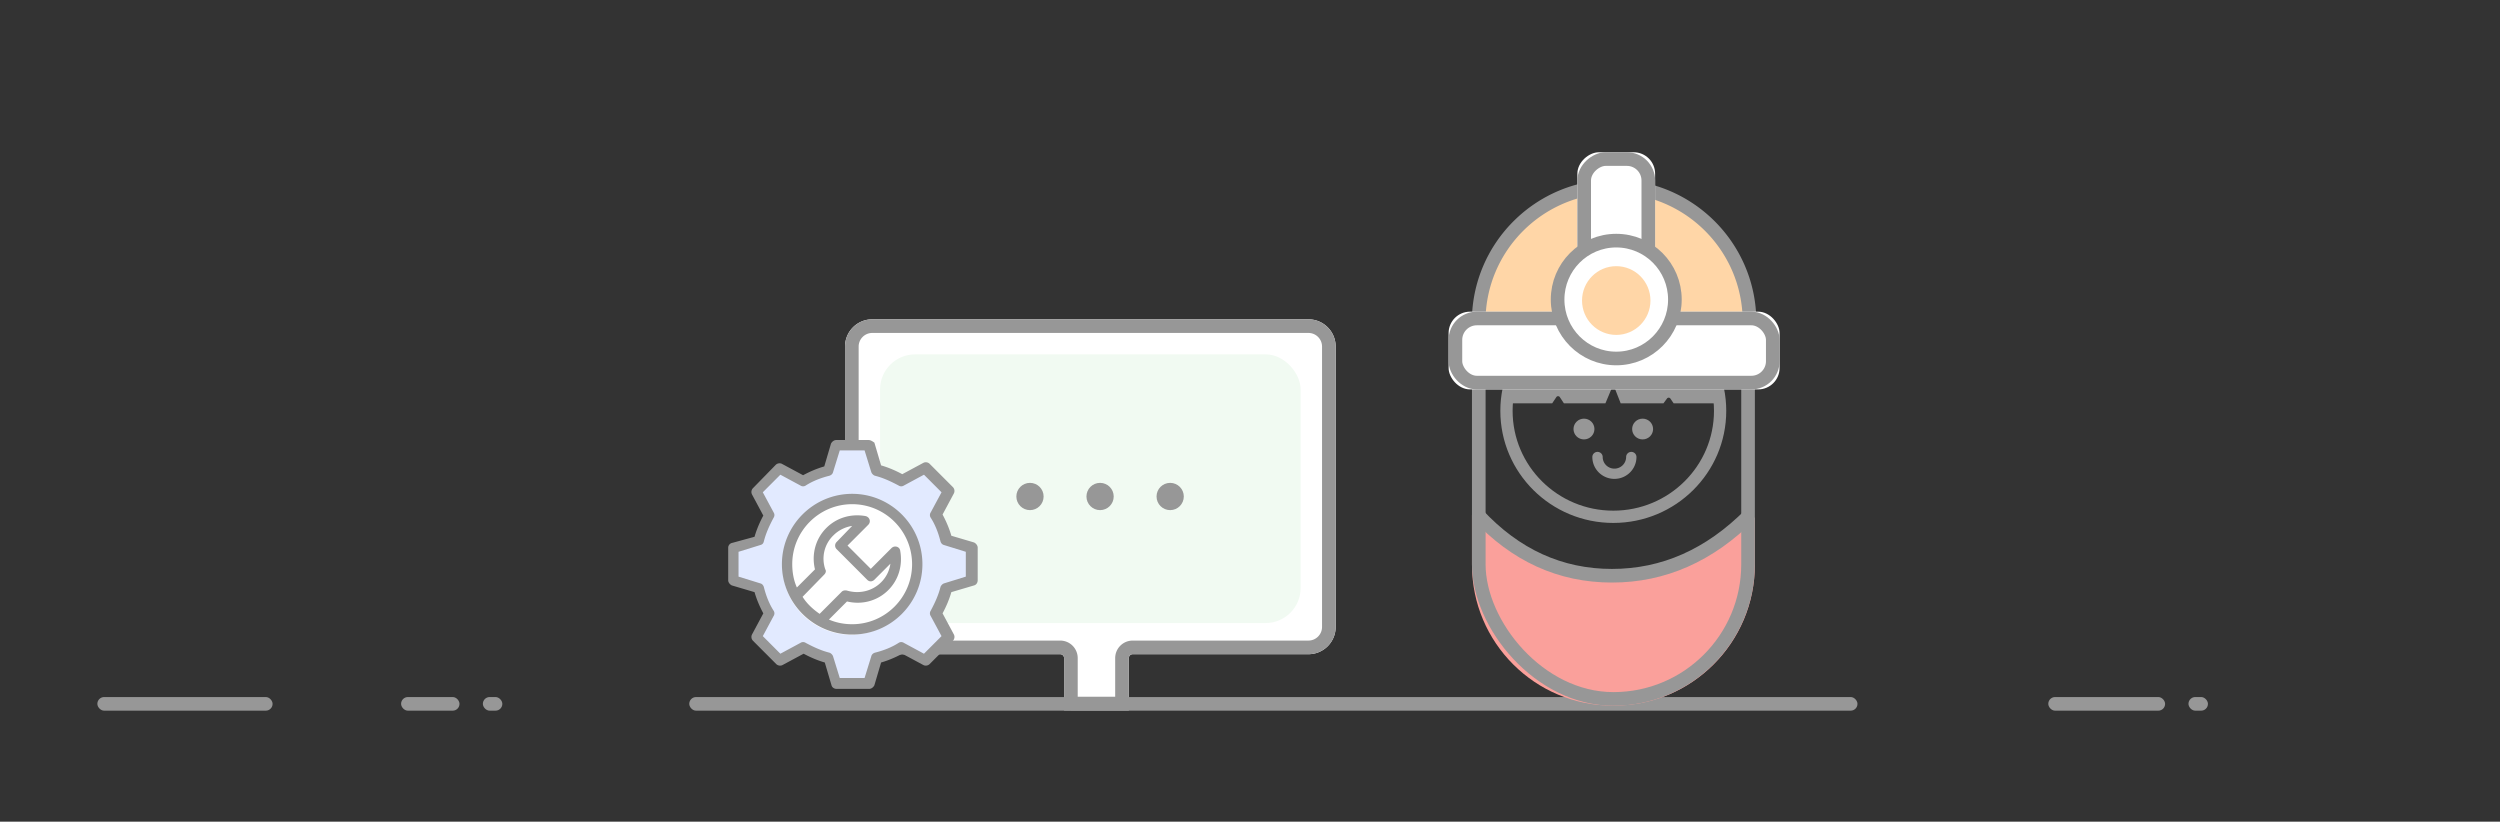 <svg xmlns="http://www.w3.org/2000/svg" xmlns:xlink="http://www.w3.org/1999/xlink" width="642" height="211" viewBox="0 0 642 211">
    <rect x="0" y="0" width="642" height="211" fill="#333333" stroke="none"/>
    <defs>
        <path id="a" d="M224 82h112a7 7 0 0 1 7 7v72a7 7 0 0 1-7 7h-45.12a1 1 0 0 0-1 1v13.42h-16.624V169a1 1 0 0 0-1-1H224a7 7 0 0 1-7-7V89a7 7 0 0 1 7-7z"/>
        <rect id="b" width="85" height="19.964" y="41.036" rx="5.5"/>
        <rect id="c" width="42.5" height="19.964" x="21.802" y="11.368" rx="5.5"/>
    </defs>
    <g fill="none" fill-rule="evenodd">
        <use fill="#FFF" xlink:href="#a"/>
        <path stroke="#979797" stroke-width="3.5" d="M275.006 180.67h13.124V169a2.75 2.75 0 0 1 2.75-2.75H336c2.9 0 5.25-2.35 5.25-5.25V89c0-2.9-2.35-5.25-5.25-5.25H224a5.25 5.25 0 0 0-5.25 5.25v72c0 2.9 2.35 5.25 5.25 5.25h48.256a2.75 2.75 0 0 1 2.75 2.75v11.67z"/>
        <rect width="108" height="69" x="226" y="91" fill="#F1FAF2" rx="9"/>
        <rect width="300" height="3.5" x="177" y="179" fill="#979797" rx="1.75"/>
        <rect width="45" height="3.5" x="25" y="179" fill="#979797" rx="1.75"/>
        <rect width="15" height="3.5" x="103" y="179" fill="#979797" rx="1.75"/>
        <rect width="5" height="3.5" x="124" y="179" fill="#979797" rx="1.75"/>
        <rect width="30" height="3.5" x="526" y="179" fill="#979797" rx="1.75"/>
        <rect width="5" height="3.5" x="562" y="179" fill="#979797" rx="1.75"/>
        <g transform="translate(187 113)">
            <path fill="#E2EAFF" d="M7.87 25.717c.561-2.247 1.543-4.353 2.665-6.46.28-.421.28-.983 0-1.404L7.59 12.376 12.357 7.6l5.469 2.949c.42.28.981.28 1.402 0 1.963-1.264 4.207-2.107 6.45-2.668.42-.14.841-.422.981-.984L28.482 1h6.73l1.823 5.898c.14.422.561.843.982.984 2.243.561 4.347 1.544 6.45 2.668.42.28.981.28 1.402 0l5.468-2.95 4.768 4.776-2.945 5.477c-.28.421-.28.983 0 1.404 1.262 1.966 2.103 4.213 2.664 6.46.14.422.421.843.982.983l5.889 1.826v6.741l-5.89 1.826c-.42.14-.84.562-.98.983-.562 2.247-1.543 4.353-2.665 6.46-.28.421-.28.983 0 1.404l2.945 5.478-4.768 4.774-5.468-2.949c-.42-.28-.981-.28-1.402 0-1.963 1.264-4.207 2.107-6.45 2.669-.42.14-.841.42-.982.983l-1.822 5.898h-6.73l-1.824-5.898c-.14-.422-.56-.843-.981-.983-2.243-.562-4.347-1.545-6.45-2.669-.42-.28-.981-.28-1.402 0l-5.469 2.95-4.767-4.775 2.945-5.478c.28-.42.28-.983 0-1.404-1.262-1.966-2.104-4.213-2.664-6.46-.14-.421-.421-.843-.982-.983L1 35.267v-6.741L6.89 26.7c.56-.14.84-.421.98-.983z"/>
            <circle cx="31.5" cy="32.5" r="17.5" fill="#FFF"/>
            <g fill="#979797" fill-rule="nonzero">
                <path d="M.929 26.44c-.531.133-.929.664-.929 1.196v8.37c0 .532.398 1.063.929 1.329l5.836 1.727c.53 1.86 1.327 3.72 2.255 5.448l-2.918 5.447a1.415 1.415 0 0 0 .265 1.594l5.97 5.98c.398.398 1.061.53 1.592.265l5.438-2.923c1.725.93 3.582 1.727 5.44 2.259l1.724 5.846c.132.531.663.93 1.326.93h8.357c.53 0 1.062-.399 1.327-.93l1.724-5.846c1.857-.532 3.715-1.329 5.44-2.26l5.438 2.924c.53.266 1.194.133 1.592-.266l5.97-5.979c.397-.398.53-1.063.264-1.594l-2.918-5.447c.929-1.728 1.725-3.588 2.255-5.448l5.837-1.727c.53-.133.928-.664.928-1.329v-8.37c0-.532-.398-1.063-.928-1.329l-5.837-1.727c-.53-1.86-1.326-3.72-2.255-5.448l2.918-5.447a1.415 1.415 0 0 0-.265-1.594l-5.97-5.98c-.397-.398-1.06-.53-1.591-.265l-5.439 2.923c-1.724-.93-3.582-1.727-5.439-2.259L37.541.664C37.143.4 36.612 0 36.08 0h-8.357c-.53 0-1.06.399-1.326.93l-1.725 5.846c-1.857.532-3.714 1.329-5.438 2.259l-5.44-2.923c-.53-.266-1.193-.133-1.59.265l-5.838 5.98a1.415 1.415 0 0 0-.265 1.594l2.918 5.447c-.928 1.727-1.724 3.588-2.255 5.448L.93 26.44zm8.224-.399c.53-2.125 1.46-4.118 2.52-6.111.266-.399.266-.93 0-1.329l-2.785-5.182 4.51-4.517 5.173 2.79c.398.266.929.266 1.327 0 1.857-1.196 3.98-1.993 6.102-2.524.398-.133.796-.399.929-.93l1.724-5.58h6.367l1.725 5.58c.133.398.53.797.928.93 2.123.531 4.113 1.461 6.103 2.524.397.266.928.266 1.326 0l5.174-2.79 4.51 4.517L52 18.601c-.265.399-.265.93 0 1.329 1.194 1.86 1.99 3.986 2.52 6.111.133.399.398.798.929.93L61.02 28.7v6.377l-5.571 1.727c-.398.133-.796.532-.929.93-.53 2.126-1.459 4.12-2.52 6.112-.265.399-.265.93 0 1.329l2.786 5.182-4.51 4.517-5.174-2.79a1.203 1.203 0 0 0-1.326 0c-1.858 1.196-3.98 1.993-6.103 2.524-.397.133-.795.399-.928.93l-1.725 5.58h-6.367l-1.724-5.58c-.133-.398-.531-.797-.929-.93-2.122-.531-4.112-1.461-6.102-2.524a1.203 1.203 0 0 0-1.327 0l-5.173 2.79-4.51-4.517 2.785-5.182c.266-.399.266-.93 0-1.329-1.193-1.86-1.99-3.986-2.52-6.112-.133-.398-.398-.797-.929-.93l-5.57-1.727V28.7l5.57-1.728c.531-.132.796-.398.93-.93z"/>
                <path d="M31.837 49.957c9.949 0 18.04-8.105 18.04-18.07 0-9.964-8.091-18.07-18.04-18.07-9.95 0-18.041 8.106-18.041 18.07 0 9.965 8.092 18.07 18.04 18.07zm-15.388-18.07c0-8.503 6.898-15.412 15.388-15.412s15.387 6.91 15.387 15.412c0 8.504-6.897 15.413-15.387 15.413-2.123 0-4.113-.399-5.97-1.196l4.643-4.65c3.847.93 7.827-.133 10.612-2.923 2.654-2.658 3.715-6.378 3.051-10.098-.132-1.063-1.459-1.462-2.255-.664l-5.306 5.314-5.97-5.979 5.307-5.314c.796-.797.398-1.993-.663-2.259-3.715-.664-7.429.399-10.082 3.056-2.786 2.79-3.847 6.776-2.918 10.629l-4.643 4.65c-.796-1.727-1.194-3.853-1.194-5.979zm8.224 2.658c.398-.399.531-.93.266-1.329-1.061-3.056-.266-6.51 2.122-8.769 1.327-1.329 3.051-2.126 4.776-2.392l-3.98 4.12a1.286 1.286 0 0 0 0 1.86l7.827 7.838c.796.798 1.592.266 1.857 0l4.112-4.118a8.25 8.25 0 0 1-2.388 4.783c-2.255 2.258-5.571 3.056-8.755 2.125-.53-.132-1.061 0-1.326.266l-5.704 5.713c-1.725-1.195-3.317-2.657-4.378-4.384l5.571-5.713z"/>
            </g>
        </g>
        <circle cx="264.5" cy="127.5" r="3.5" fill="#979797"/>
        <circle cx="282.5" cy="127.5" r="3.5" fill="#979797"/>
        <circle cx="300.5" cy="127.5" r="3.5" fill="#979797"/>
        <g transform="translate(372 39)">
            <path fill="#FAA09B" d="M6 93.264l18.407 12.648 22.126 2.687c6.575-1.253 11.313-2.505 14.216-3.756 2.903-1.252 8.87-4.918 17.902-10.998v12.204c0 19.971-16.19 36.16-36.16 36.16h-.33C22.19 142.21 6 126.02 6 106.05V93.264z"/>
            <rect width="69.151" height="121.326" x="7.75" y="19.158" stroke="#979797" stroke-width="3.5" rx="34.575"/>
            <path stroke="#979797" stroke-width="3.5" d="M7.443 93.132c9.748 10.479 21.25 15.718 34.508 15.718 13.257 0 25.093-5.24 35.509-15.718"/>
            <g transform="translate(14 39)">
                <path fill="#979797" d="M.74 25.577h11.859l1.072-1.603a.534.534 0 0 1 .888.003l1.055 1.6H26.27l1.52-3.618a.534.534 0 0 1 .989.012l1.412 3.606h10.982l.915-1.238a.534.534 0 0 1 .87.016l.833 1.222h11.924v-4.325c0-.394-.955-1.716-2.866-3.965l-4.908-6.304-9.249-5.493-11.048-1.738-9.679 1.738-10.061 5.493-4.553 6.304c-1.23 2.897-1.852 4.538-1.866 4.923-.015.386-.263 1.508-.745 3.367z"/>
                <ellipse cx="28.294" cy="27.509" stroke="#979797" stroke-width="3.15" rx="27.431" ry="27.204"/>
                <ellipse cx="20.764" cy="32.176" fill="#979797" rx="2.689" ry="2.667"/>
                <path fill="#979797" fill-rule="nonzero" d="M32.917 38.044c-.733 0-1.327.588-1.327 1.316 0 1.646-1.35 2.985-3.01 2.985-1.66 0-3.01-1.34-3.01-2.985 0-.728-.594-1.316-1.327-1.316s-1.328.588-1.328 1.316c0 3.098 2.541 5.618 5.665 5.618s5.665-2.52 5.665-5.618a1.32 1.32 0 0 0-1.328-1.316z"/>
                <ellipse cx="35.824" cy="32.176" fill="#979797" rx="2.689" ry="2.667"/>
            </g>
            <path fill="#FFD6A7" stroke="#979797" stroke-width="3.5" d="M7.853 46.582a35.15 35.15 0 0 1-.126-2.977c0-19.182 15.569-34.732 34.773-34.732s34.773 15.55 34.773 34.732a35.15 35.15 0 0 1-.126 2.977H7.853z"/>
            <use fill="#FFF" xlink:href="#b"/>
            <rect width="81.5" height="16.464" x="1.75" y="42.786" stroke="#979797" stroke-width="3.5" rx="5.5"/>
            <g transform="rotate(90 43.052 21.35)">
                <use fill="#FFF" xlink:href="#c"/>
                <rect width="39" height="16.464" x="23.552" y="13.118" stroke="#979797" stroke-width="3.5" rx="5.5"/>
            </g>
            <ellipse cx="43.052" cy="37.927" fill="#FFF" stroke="#979797" stroke-width="3.5" rx="15.061" ry="15.132"/>
            <ellipse cx="43.052" cy="38.179" fill="#FFD6A7" rx="8.785" ry="8.827"/>
        </g>
        <path d="M0 0h642v211H0z"/>
    </g>
</svg>
